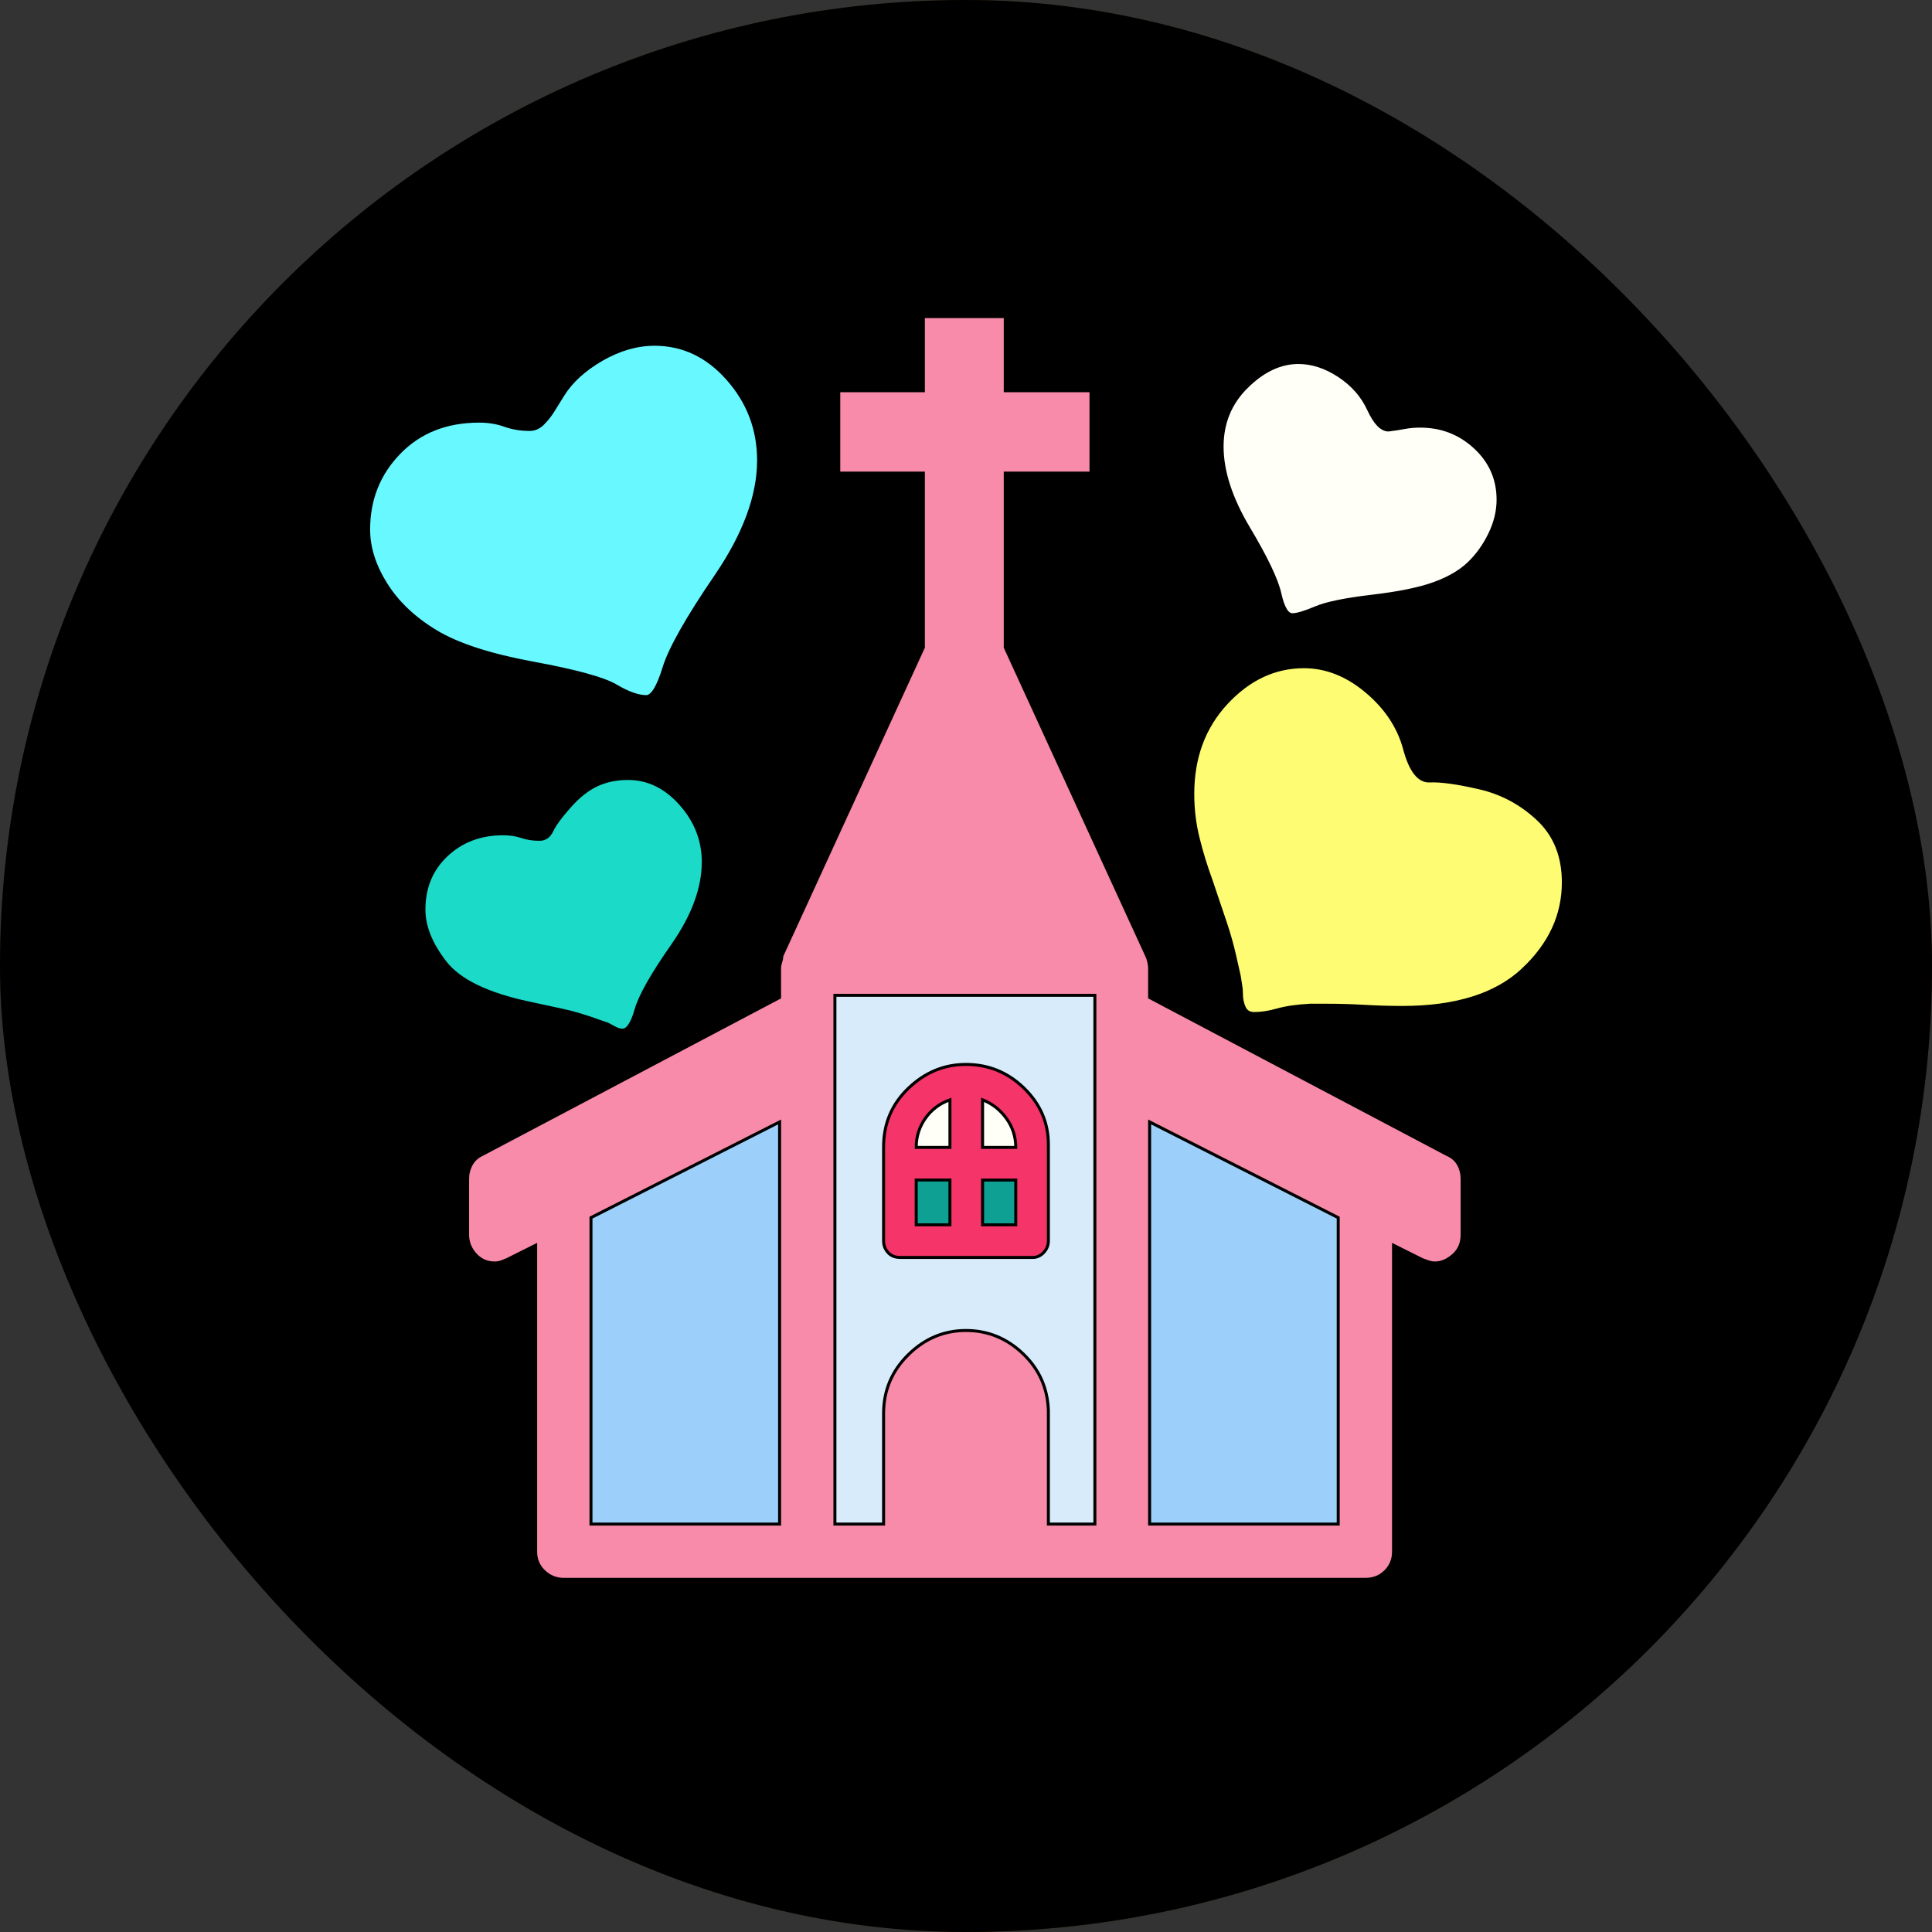 <svg id="bg_not_wedding" width="200" height="200" xmlns="http://www.w3.org/2000/svg" version="1.1" xmlns:xlink="http://www.w3.org/1999/xlink" xmlns:svgjs="http://svgjs.com/svgjs" class="bgs" preserveAspectRatio="xMidYMin slice"><rect width="100%" height="100%" fill="#333333" stroke="none"/><rect id="solid_rect_not_wedding" width="200" height="200" opacity="1.00" fill="#402500" class="reds" rx="117.29" ry="117.29"/><defs id="SvgjsDefs1027"><pattern id="SvgjsPattern1275" x="0" y="0" width="44" height="44" patternUnits="userSpaceOnUse" patternTransform="matrix(1,0,0,1,0,0)"><ellipse id="circ" rx="10" ry="10" cx="11" cy="11" stroke-opacity="1" stroke-width="0.2" opacity="1" stroke="#ffffff" fill="#402500" class="reds"/></pattern></defs><rect id="rect_not_wedding" width="100%" height="100%" fill="black" class="blacks" opacity="1.00" rx="117.29" ry="117.29"/><svg id="th_not_wedding" preserveAspectRatio="xMidYMin meet" data-uid="not_wedding" data-keyword="wedding" data-coll="not" viewBox="-65.197 -97.017 611.403 646.196" class="svg_thumb" data-colors="[&quot;#78398c&quot;,&quot;#f78ba9&quot;,&quot;#e4d7fb&quot;,&quot;#68f8ff&quot;,&quot;#fdfc72&quot;,&quot;#000000&quot;,&quot;#fffff8&quot;,&quot;#1bdac8&quot;,&quot;#f53469&quot;,&quot;#bb9cfb&quot;,&quot;#a6d6f3&quot;,&quot;#a6d6f3&quot;,&quot;#f78ba9&quot;]" style="overflow: visible;"><path id="th_not_wedding_0" d="M401.45 289.15Q404.04 290.26 405.24 292.48T406.44 297.29V315.98Q406.44 320.23 403.49 322.82T397.38 325.41Q396.27 325.41 395.16 325.04L393.12 324.3L383.5 319.49V421.98Q383.5 425.87 380.82 428.55T374.07 431.23H106Q102.12 431.23 99.34 428.55T96.57 421.98V319.49L86.95 324.3L85.1 325.04Q83.99 325.41 82.88 325.41Q78.99 325.41 76.4 322.55T73.81 315.98V297.29Q73.81 294.7 75.02 292.48T78.62 289.15L178.15 236.61V226.81Q178.15 225.88 178.52 224.77T178.89 222.74L226.25 119.51V61.23H197.95V33.67H226.25V8.88H253.63V33.67H282.31V61.23H253.63V119.51L300.99 222.74Q301.36 223.48 301.64 224.68T301.92 226.81V236.61Z " fill-rule="evenodd" fill="#f78ba9" stroke-width="1" stroke="#000000" class="undefineds"/><path id="th_not_wedding_1" d="M268.06 412.74H283.61V235.88H196.66V412.74H212.94V375.74Q212.94 364.26 221.17 356.13T240.5 347.99Q251.42 347.99 259.56 355.75T268.06 374.81V412.74Z " fill-rule="evenodd" fill="#d7ebfb" stroke-width="1" stroke="#000000" class="blues"/><path id="th_not_wedding_2" d="M50.97 54.39Q61.23 43.84 77.7 43.84Q82.33 43.84 86.21 45.23T94.54 46.62Q96.94 46.62 98.79 44.86T102.31 40.52L105.64 35.15Q109.89 28.3 118.68 23.22T136.34 18.13Q150.59 18.13 160.86 29.79T171.13 56.98Q171.13 74.74 156.79 95.74T139.49 126.36T133.57 135.98Q129.5 135.98 123.4 132.37T95.74 124.78T63.27 114.24T46.53 98.42T40.7 80.11Q40.7 64.94 50.97 54.39Z " fill-rule="evenodd" fill="#68f8ff" stroke-width="1" stroke="#000000" class="cyans"/><path id="th_not_wedding_3" d="M426.8 227.27Q413.29 239.94 386.47 239.94Q380.18 239.94 373.79 239.57T361.12 239.2H355.57Q348.91 239.57 344.65 240.78T336.88 241.98Q334.48 241.98 333.56 239.94T332.63 235.5Q332.63 234.02 332.44 232.91L331.89 229.4Q331.52 227.73 330.32 222.46T327.26 211.64L322.45 197.39Q319.87 190.36 318.11 183.24T316.35 168.53Q316.35 150.22 327.63 138.1T353.53 125.98Q364.63 125.98 374.44 134.22T387.2 153.46T395.62 164.19T412.27 166.5T431.88 177.04T440.3 198.13Q440.3 214.6 426.79 227.27Z " fill-rule="evenodd" fill="#fdfc72" stroke-width="1" stroke="#000000" class="oranges"/><path id="th_not_wedding_5" d="M115.07 412.74H178.16V278.24L115.07 310.25V412.74Z " fill-rule="evenodd" fill="#9cd0fb" stroke-width="1" stroke="#000000" class="blues"/><path id="th_not_wedding_6" d="M334.39 32.38Q342.62 24.23 351.69 24.23Q358.53 24.23 365.28 28.67T375.18 39.96T381.84 46.8Q384.8 46.43 387.21 45.97T392.39 45.51Q403.12 45.51 410.79 52.63T418.47 70.11Q418.47 75.85 415.7 81.58T408.67 91.39T397.1 98.14T376.29 102.4T357.42 106.28T349.65 108.59Q347.06 108.59 345.49 101.56T335.04 79.64T326.16 52.35Q326.16 40.51 334.39 32.37Z " fill-rule="evenodd" fill="#fffff8" stroke-width="1" stroke="#000000" class="whites"/><path id="th_not_wedding_7" d="M118.4 244.75Q110.82 241.98 105.45 240.87L94.35 238.47Q73.45 234.03 66.32 224.87T59.2 207.2Q59.2 196.1 66.78 188.98T85.66 181.86Q89.17 181.86 91.85 182.78T97.87 183.71Q100.64 183.71 102.03 180.75T107.95 172.7T117.11 165.48T127.47 163.36Q137.46 163.36 145.04 171.87T152.63 191.29Q152.63 204.43 142.36 219.13T130.15 240.69T125.61 247.53Q124.32 247.53 123.02 246.79L120.62 245.5Z " fill-rule="evenodd" fill="#1bdac8" stroke-width="1" stroke="#000000" class="cyans"/><path id="th_not_wedding_8" d="M268.06 318.01Q268.06 320.24 266.49 321.9T262.88 323.56H218.48Q215.89 323.56 214.41 321.9T212.94 318.01V286.56Q212.94 274.91 221.26 266.95T240.5 259Q251.78 259 259.93 266.95T268.06 285.82V318.01Z " fill-rule="evenodd" fill="#f53469" stroke-width="1" stroke="#000000" class="undefineds"/><path id="th_not_wedding_11" d="M235.13 286.75V270.84Q229.95 272.69 226.9 277.04T223.85 286.75H235.13Z " fill-rule="evenodd" fill="#fffff8" stroke-width="1" stroke="#000000" class="whites"/><path id="th_not_wedding_12" d="M257.15 286.75Q257.15 281.38 254 277.04T246.05 270.84V286.75H257.15Z " fill-rule="evenodd" fill="#fffff8" stroke-width="1" stroke="#000000" class="whites"/><path id="th_not_wedding_4" d="M365 310.25L301.92 278.24V412.74H365V310.25Z " fill-rule="evenodd" fill="#9cd0fb" stroke-width="1" stroke="#000000" class="blues"/><path id="th_not_wedding_9" d="M223.85 312.65H235.13V297.66H223.85V312.65Z " fill-rule="evenodd" fill="#0ea093" stroke-width="1" stroke="#000000" class="cyans"/><path id="th_not_wedding_10" d="M257.15 297.67H246.05V312.65H257.15V297.67Z " fill-rule="evenodd" fill="#0ea093" stroke-width="1" stroke="#000000" class="cyans"/></svg></svg>